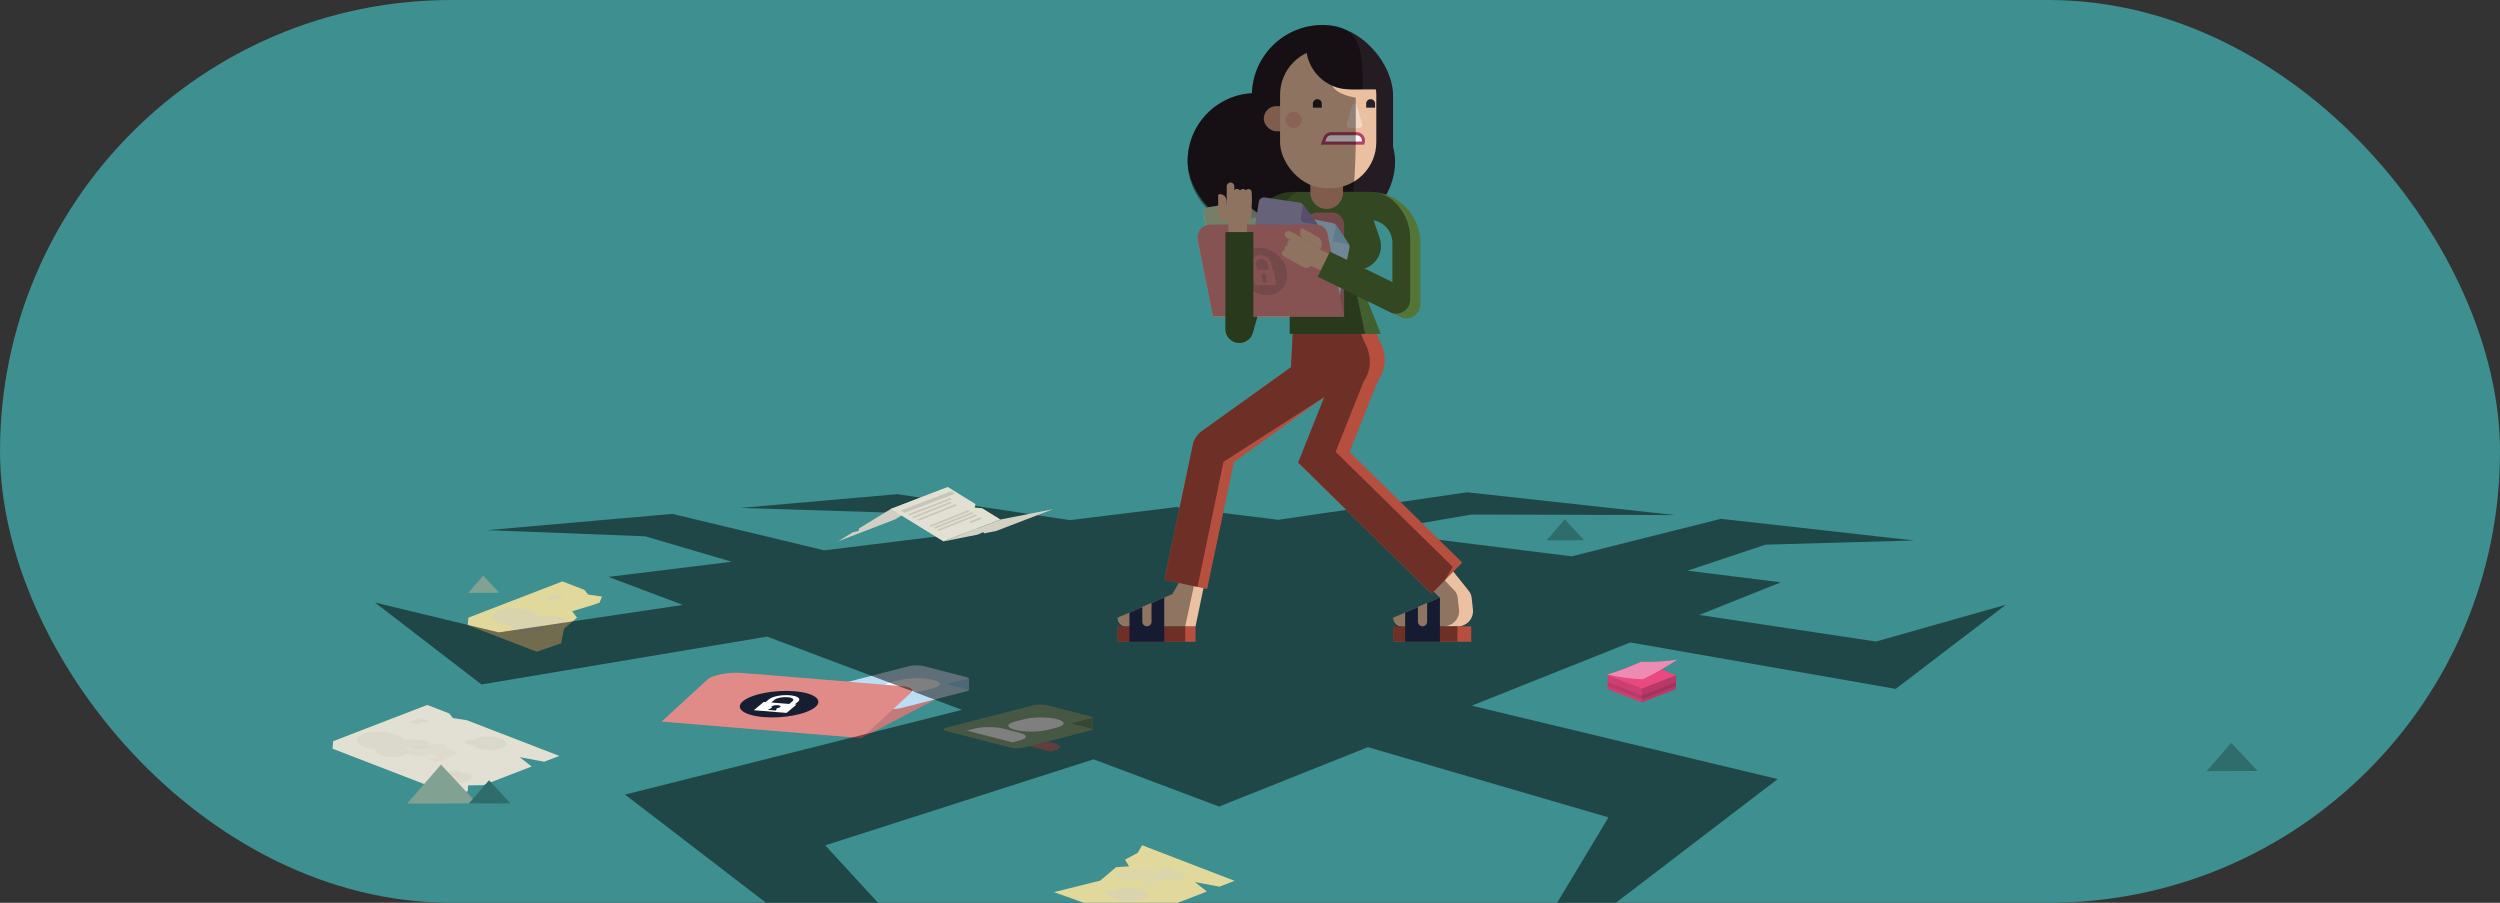 <?xml version="1.0" encoding="utf-8"?>
<svg xmlns="http://www.w3.org/2000/svg" xmlns:xlink="http://www.w3.org/1999/xlink" viewBox="0 0 360 130">
  <rect x="0" y="0" width="360" height="130" fill="#333333" stroke="none"/>
  <defs>
    <style>
      .cls-1, .cls-2, .cls-3, .cls-4, .cls-5, .cls-6 {
        fill: none;
      }

      .cls-7 {
        stroke: #b64063;
        stroke-width: .45px;
      }

      .cls-7, .cls-8 {
        fill: #fff;
      }

      .cls-7, .cls-6 {
        stroke-miterlimit: 10;
      }

      .cls-9 {
        fill: #c27a7a;
      }

      .cls-10 {
        fill: #9182b6;
      }

      .cls-11 {
        fill: #c8c5ba;
      }

      .cls-12 {
        fill: #a9a3cc;
      }

      .cls-13 {
        fill: #3e8f8f;
      }

      .cls-14 {
        fill: #8daf88;
      }

      .cls-15, .cls-16 {
        mix-blend-mode: multiply;
      }

      .cls-15, .cls-17 {
        opacity: .5;
      }

      .cls-18 {
        fill: #d49a7e;
      }

      .cls-16, .cls-19 {
        opacity: .4;
      }

      .cls-20 {
        fill: #ebc0a0;
      }

      .cls-21 {
        fill: #81a293;
      }

      .cls-22 {
        fill: #c0d6ac;
      }

      .cls-23 {
        fill: #bcdef3;
      }

      .cls-24 {
        fill: #232d51;
      }

      .cls-25 {
        fill: #2f6d6c;
      }

      .cls-26 {
        fill: #425f2f;
      }

      .cls-27 {
        fill: #94b09d;
      }

      .cls-28 {
        fill: #6c9168;
      }

      .cls-29 {
        fill: #98ceeb;
      }

      .cls-2 {
        stroke-linecap: round;
      }

      .cls-2, .cls-3, .cls-4, .cls-5 {
        stroke-linejoin: round;
      }

      .cls-2, .cls-4 {
        stroke: #425f2f;
      }

      .cls-2, .cls-4, .cls-5 {
        stroke-width: 4.02px;
      }

      .cls-30 {
        fill: #241b23;
      }

      .cls-31 {
        fill: #a4315b;
      }

      .cls-32 {
        isolation: isolate;
      }

      .cls-3, .cls-6 {
        stroke: #b74f3f;
        stroke-width: 6.31px;
      }

      .cls-5 {
        stroke: #537638;
      }

      .cls-33 {
        opacity: .47;
      }

      .cls-33, .cls-17, .cls-19, .cls-34 {
        fill: #d3d1c4;
      }

      .cls-35 {
        fill: #f2d8c6;
      }

      .cls-36 {
        fill: #537638;
      }

      .cls-37 {
        fill: #bb3968;
      }

      .cls-38 {
        fill: #cc3f70;
      }

      .cls-39 {
        opacity: .3;
      }

      .cls-40 {
        fill: #241f26;
      }

      .cls-41 {
        fill: #171e32;
      }

      .cls-42 {
        fill: #e18b89;
      }

      .cls-43 {
        fill: #e2e0d2;
      }

      .cls-44 {
        fill: #b83966;
      }

      .cls-45 {
        fill: #ea4980;
      }

      .cls-46 {
        fill: #ecc1a1;
      }

      .cls-47 {
        fill: #ee8bb2;
      }

      .cls-48 {
        fill: #b74f3f;
      }

      .cls-49 {
        fill: #e1d89b;
      }

      .cls-50 {
        clip-path: url(#clippath);
      }

      .cls-51 {
        fill: #d0cfc2;
      }

      .cls-52 {
        fill: #e7a48f;
      }
    </style>
    <clipPath id="clippath">
      <rect class="cls-1" x="0" y="0" width="360" height="130" rx="65" ry="65"/>
    </clipPath>
  </defs>
  <g class="cls-32">
    <g id="Calque_1">
      <rect class="cls-13" x="0" y="0" width="360" height="130" rx="65" ry="65"/>
    </g>
    <g id="Calque_2">
      <g class="cls-50">
        <g>
          <g>
            <polygon class="cls-9" points="124.08 106.28 95.3 103.9 108.37 97.03 137.16 99.41 124.08 106.28"/>
            <g>
              <path class="cls-9" d="M148.9,106.25l2.77.71c1.28.33,1.28.86,0,1.19l-.35.09-8.17-2.09,2.9-.12c1.04-.04,2.1.04,2.85.23Z"/>
              <path class="cls-14" d="M156.95,105.21l-9.43,2.42c-.58.15-1.51.15-2.08,0l-9.11-2.34c-.58-.15-.58-.39,0-.53l12.44-3.19c.58-.15,1.51-.15,2.08,0l6.1,1.57c.28.07.43.17.43.27v1.55c0,.1-.16.2-.43.27Z"/>
              <polygon class="cls-28" points="157.38 104.99 154.19 104.17 157.38 103.35 157.38 104.99"/>
              <g>
                <path class="cls-8" d="M146.17,103.9c-1.29.33-1.3.87,0,1.2,1.29.33,3.39.33,4.69,0l1.34-.34c1.29-.33,1.29-.87,0-1.2-1.29-.33-3.39-.33-4.69,0l-1.34.34Z"/>
                <path class="cls-8" d="M139.22,105.2l1.05-.27c1.17-.3,3.07-.3,4.24,0l2.33.6c1.17.3,1.17.79,0,1.09l-1.05.27"/>
              </g>
            </g>
            <g>
              <path class="cls-23" d="M139.11,99.56l-9.43,2.42c-.58.15-1.51.15-2.08,0l-9.11-2.34c-.58-.15-.58-.39,0-.53l12.44-3.19c.58-.15,1.51-.15,2.08,0l6.1,1.57c.28.07.43.17.43.27v1.55c0,.1-.16.2-.43.27Z"/>
              <polygon class="cls-29" points="139.54 99.34 136.35 98.52 139.54 97.7 139.54 99.34"/>
              <g>
                <path class="cls-8" d="M128.33,98.25c-1.29.33-1.3.87,0,1.2s3.39.33,4.69,0l1.34-.34c1.29-.33,1.29-.87,0-1.2-1.29-.33-3.39-.33-4.69,0l-1.34.34Z"/>
                <path class="cls-8" d="M121.38,99.55l1.05-.27c1.17-.3,3.07-.3,4.24,0l2.33.6c1.17.3,1.17.79,0,1.09l-1.05.27"/>
              </g>
            </g>
            <path class="cls-42" d="M124.08,106.28l-28.79-2.38,6.59-6.06c.68-.62,3.07-1.09,4.86-.94l23.14,1.91c1.25.1,1.79.48,1.32.92l-7.12,6.55Z"/>
            <g>
              <path class="cls-41" d="M106.99,100.97c-1.23,1.03.1,2.05,2.97,2.29s6.2-.4,7.43-1.43-.1-2.05-2.97-2.29c-2.87-.24-6.2.4-7.43,1.43Z"/>
              <path class="cls-8" d="M109.99,101.07l-1.44,1.2,4.71.39,1.44-1.2-.26-.02.48-.4c.5-.41-.04-.83-1.2-.92-1.16-.1-2.5.16-2.99.58l-.48.4-.26-.02ZM113.64,101.37l-2.58-.21.48-.4c.31-.26,1.13-.41,1.85-.36s1.04.31.74.57l-.48.4ZM111.18,101.92c-.11-.05-.14-.13-.05-.2.14-.12.53-.2.87-.17s.49.15.35.27c-.09.07-.27.13-.48.16l-.13.34-1.19-.1.63-.3Z"/>
            </g>
          </g>
          <g>
            <polygon class="cls-49" points="77.3 93.85 67.35 90.02 67.45 88.94 80.99 83.72 84.15 84.94 84.69 85.61 86.69 85.91 86.33 86.78 85.19 87.18 82.39 88.02 83.1 88.94 81.23 90.53 80.81 92.63 77.3 93.85"/>
            <path class="cls-17" d="M79.95,85.63c-.25-.02-.52.06-.6.18-.02.03-.02.05-.02.08-.32,0-.61.08-.68.2-.09.14.14.28.52.32s.76-.05.85-.19c.01-.02.02-.03.02-.05.08.02.16.04.26.05.35.03.71-.04.79-.16s-.14-.25-.5-.29c-.11-.01-.23,0-.33,0-.04-.07-.16-.12-.31-.13Z"/>
            <path class="cls-33" d="M78.53,88.75c-.28-.04-.59-.05-.89-.03-.14-.26-.48-.52-1.02-.72-1.39-.53-3.55-.57-4.84-.07s-1.2,1.33.18,1.86c.5.19,1.1.32,1.73.38-.11.27.12.57.69.79.92.35,2.37.37,3.23.03.72-.28.81-.71.28-1.06.25-.01.5-.04.72-.1.76.26,1.83.3,2.44.06s.53-.68-.24-.98c-.68-.26-1.64-.32-2.29-.17Z"/>
          </g>
          <g>
            <g class="cls-15">
              <polygon points="272.98 99.2 288.85 87.08 270.14 92.38 244.69 88.55 256.45 83.85 243 82.18 254.23 78.43 275.62 77.83 247.81 74.71 226.32 80.11 197.63 76.54 211.91 74.09 241.2 74.17 211.27 70.89 184.06 74.85 169.35 73.02 154.08 74.9 129.22 71.16 106.63 73.14 127.85 73.81 142.33 76.34 118.7 79.25 96.83 74 70.17 76.34 92.92 77.23 105.36 80.89 87.61 83.07 98.34 87.11 71.82 91.06 54 86.77 69.33 98.56 110.47 91.67 138.52 102.22 90.01 114.42 165.15 172.11 118.83 121.73 157.47 109.34 175.55 116.14 196.98 107.59 231.62 117.7 217.04 141.96 255.98 112.19 211.93 101.62 234.75 92.51 272.98 99.2"/>
            </g>
            <g>
              <g>
                <rect class="cls-48" x="160.94" y="90.19" width="11.23" height="2.23" transform="translate(333.1 182.61) rotate(180)"/>
                <g>
                  <path class="cls-46" d="M162.19,90.19h9.97s1.51-7.28,1.51-7.28h-3.31s-1.51,2.63-1.51,2.63l-7.91,3.4h0c0,.69.56,1.25,1.25,1.25Z"/>
                  <polygon class="cls-24" points="162.64 92.42 162.64 88.21 167.65 86.05 167.65 92.42 162.64 92.42"/>
                </g>
                <path class="cls-46" d="M165.15,90.19h0c.37,0,.67-.3.67-.67v-2.68s-1.33.57-1.33.57v2.11c0,.37.3.67.67.67Z"/>
              </g>
              <polyline class="cls-3" points="170.74 84.16 174.85 64.68 189.58 54.11"/>
              <path class="cls-48" d="M186.3,44.68l10.71.11,1.69,4.37c2.04,3.55-.54,7.97-4.64,7.93l-8.38-.08"/>
              <g>
                <rect class="cls-48" x="200.63" y="90.19" width="11.23" height="2.23" transform="translate(412.49 182.61) rotate(180)"/>
                <g>
                  <path class="cls-46" d="M201.89,90.19h8.04c1.3,0,2.31-1.13,2.17-2.42l-.18-1.7c-.04-.35-.17-.68-.39-.95l-3.68-4.6h-6.02l5.53,5.53-6.72,2.89h0c0,.69.56,1.25,1.25,1.25Z"/>
                  <polygon class="cls-24" points="202.34 92.42 202.34 88.21 207.35 86.05 207.35 92.42 202.34 92.42"/>
                </g>
                <path class="cls-46" d="M204.84,90.19h0c.37,0,.67-.3.67-.67v-2.68s-1.33.57-1.33.57v2.11c0,.37.3.67.67.67Z"/>
              </g>
              <polyline class="cls-6" points="196.3 51.63 190.63 65.85 208.35 83.26"/>
              <g>
                <rect class="cls-30" x="180.27" y="3.61" width="20.33" height="27.08" rx="10.16" ry="10.16"/>
                <rect class="cls-30" x="171.02" y="13.41" width="29.87" height="19.6" rx="9.8" ry="9.8"/>
                <g>
                  <polygon class="cls-26" points="196.4 33.89 196.36 41.88 198.84 48.08 185.71 48.08 185.78 33.89 196.4 33.89"/>
                  <g>
                    <path class="cls-2" d="M187.79,29.64h-1.7c-1.45,0-2.73.93-3.19,2.3l-4.44,15.44"/>
                    <path class="cls-36" d="M191.87,27.64h-4.57c-.92,0-1.74.59-2.04,1.48l-1.78,5.19c-.75,2.19.85,4.49,3.13,4.49h5.25s0-11.16,0-11.16Z"/>
                    <path class="cls-36" d="M190.29,27.64h4.57c.92,0,1.74.59,2.04,1.48l1.78,5.19c.75,2.19-.85,4.49-3.13,4.49h-5.25s0-11.16,0-11.16Z"/>
                  </g>
                </g>
                <rect class="cls-18" x="181.98" y="15.28" width="5.1" height="3.62" rx="1.81" ry="1.81"/>
                <path class="cls-18" d="M191.04,30.09h0c-1.3,0-2.35-1.05-2.35-2.35v-5h4.71v5c0,1.3-1.05,2.35-2.35,2.35Z"/>
                <rect class="cls-20" x="184.33" y="6.99" width="13.86" height="20.12" rx="6.66" ry="6.66"/>
                <g>
                  <path class="cls-40" d="M189.06,15.5v-.58c0-.35.29-.64.64-.64h0c.35,0,.64.29.64.64v.58s-1.28,0-1.28,0Z"/>
                  <path class="cls-40" d="M196.73,15.5v-.58c0-.35.29-.64.64-.64h0c.35,0,.64.29.64.64v.58h-1.28Z"/>
                </g>
                <path class="cls-35" d="M194.72,15.13l-.83,2.86c-.06.21.1.43.32.43h1.54c.28,0,.49-.27.41-.54l-.8-2.74c-.09-.32-.55-.32-.64,0Z"/>
                <path class="cls-30" d="M188.07,6.58h5.8c3.47,0,6.29,2.82,6.29,6.29h-5.8c-3.47,0-6.29-2.82-6.29-6.29h0Z"/>
                <path class="cls-52" d="M186.29,18.43h0c-.64,0-1.17-.52-1.17-1.17h0c0-.64.52-1.17,1.17-1.17h0c.64,0,1.17.52,1.17,1.17h0c0,.64-.52,1.17-1.17,1.17Z"/>
                <path class="cls-7" d="M195.33,19.25h-3.62c-.42,0-.8.26-.94.66l-.26.7h5.77c.24-.66-.24-1.36-.94-1.36Z"/>
                <g>
                  <path class="cls-9" d="M189.75,30.6h2.07c.96,0,1.73.78,1.73,1.73v.26h-6.12l.91-1.27c.33-.46.85-.73,1.41-.73Z"/>
                  <rect class="cls-9" x="174.67" y="32.33" width="18.89" height="13.27"/>
                  <g>
                    <path class="cls-23" d="M194.32,35.73l-1.42,6.92c-.09.42-.5.7-.92.61l-6.69-1.37c-.42-.09-.7-.5-.61-.92l1.87-9.14c.09-.42.5-.7.92-.61l4.48.92c.2.04.38.16.5.33l1.76,2.67c.11.17.15.38.11.59Z"/>
                    <polygon class="cls-29" points="194.26 35.22 191.92 34.74 192.4 32.4 194.26 35.22"/>
                  </g>
                  <g>
                    <path class="cls-22" d="M181.97,31.6l1.15,6.97c.07.43-.22.83-.64.9l-6.74,1.11c-.43.07-.83-.22-.9-.64l-1.52-9.2c-.07-.43.22-.83.64-.9l4.51-.74c.2-.03.41.02.58.14l2.6,1.86c.17.12.28.3.32.51Z"/>
                    <polygon class="cls-27" points="181.73 31.15 179.37 31.54 178.98 29.18 181.73 31.15"/>
                  </g>
                  <g>
                    <path class="cls-12" d="M189.88,32.88l-1.14,7.65c-.06.43-.46.72-.89.66l-7.43-1.11c-.43-.06-.72-.46-.66-.89l1.5-10.1c.06-.43.46-.72.89-.66l4.98.74c.2.03.39.14.51.31l2.09,2.82c.12.17.18.37.14.58Z"/>
                    <path class="cls-10" d="M189.78,32.36l-1.99-.3c-.31-.05-.53-.34-.48-.65l.3-1.99,2.18,2.94Z"/>
                  </g>
                  <path class="cls-42" d="M193.56,45.6h-18.89l-2.21-11.03c-.23-1.13.69-2.24,1.86-2.24h15.18c.82,0,1.51.56,1.67,1.35l2.39,11.91Z"/>
                  <g>
                    <path class="cls-9" d="M178.49,39.09c.31,1.89,2.09,3.41,3.97,3.41,1.88,0,3.16-1.53,2.85-3.41-.31-1.89-2.09-3.41-3.97-3.41-1.88,0-3.16,1.53-2.85,3.41Z"/>
                    <path class="cls-42" d="M180.31,38.85l.36,2.2h3.09s-.36-2.2-.36-2.2h-.17l-.12-.73c-.12-.76-.84-1.38-1.6-1.38s-1.27.62-1.15,1.38l.12.73h-.17ZM182.7,38.85h-1.7l-.12-.73c-.08-.47.24-.85.71-.85s.91.38.99.85l.12.73ZM181.84,40.1c-.12-.07-.2-.19-.23-.33-.04-.22.11-.4.33-.4s.43.18.47.4c.02.14-.03.26-.12.33l.26.58h-.78l.07-.58Z"/>
                  </g>
                </g>
                <g>
                  <g>
                    <g>
                      <rect class="cls-20" x="176.62" y="30.7" width="3.22" height="2.68" transform="translate(211.17 -146.03) rotate(90.29)"/>
                      <line class="cls-4" x1="178.47" y1="47.39" x2="178.47" y2="33.42"/>
                      <path class="cls-20" d="M180.24,30.95v-2.75s-3.58-.02-3.58-.02v2.75c-.01.49.38.89.87.89h1.81c.49.01.89-.38.89-.88Z"/>
                      <path class="cls-20" d="M176.65,29.99v1.82s1.11,0,1.11,0c.5,0,.91-.41.92-.91h0c0-.5-.41-.91-.91-.92h-1.12Z"/>
                    </g>
                    <path class="cls-20" d="M176.65,28.19v-1.37c0-.3.25-.54.55-.54s.54.24.54.54v1.37c0,.3-.25.54-.55.54-.3,0-.54-.24-.54-.54Z"/>
                    <path class="cls-20" d="M177.58,29.12v-1.37c0-.3.25-.54.55-.54s.54.24.54.54v1.37c0,.3-.25.54-.55.54s-.54-.24-.54-.54Z"/>
                    <path class="cls-20" d="M178.44,29.13v-1.37c0-.3.25-.54.55-.54s.54.24.54.54v1.37c0,.3-.25.54-.55.54s-.54-.24-.54-.54Z"/>
                    <path class="cls-20" d="M179.31,28.16v-.47c0-.26.21-.47.47-.47.26,0,.47.21.47.47v1.51c0,.26-.22.47-.48.47-.26,0-.47-.21-.47-.47v-1.04"/>
                  </g>
                  <path class="cls-20" d="M176.64,31.81h0c-.67,0-1.22-.55-1.22-1.23v-2.43c0-.11.1-.2.21-.2h0c.57,0,1.02.46,1.02,1.03v2.82Z"/>
                </g>
                <g>
                  <g>
                    <g>
                      <rect class="cls-20" x="188.6" y="36.14" width="3.22" height="2.68" transform="translate(32.83 -75.73) rotate(24.58)"/>
                      <path class="cls-20" d="M187.67,38.47l-2.4-1.34,1.75-3.13,2.4,1.34c.43.24.58.78.34,1.21l-.88,1.58c-.24.43-.78.58-1.21.34Z"/>
                      <path class="cls-20" d="M188.6,34.87l1.59.89-.55.98c-.24.44-.8.6-1.24.35h0c-.44-.24-.6-.8-.35-1.24l.55-.98Z"/>
                    </g>
                    <path class="cls-20" d="M187.03,33.99l-1.2-.67c-.26-.15-.59-.05-.74.21s-.05.59.21.74l1.19.67c.26.15.59.05.74-.21.15-.26.05-.59-.21-.74Z"/>
                    <path class="cls-20" d="M187.39,35.25l-1.2-.67c-.26-.15-.59-.05-.74.21s-.05.59.21.74l1.19.67c.26.15.59.05.74-.21s.05-.59-.21-.74Z"/>
                    <path class="cls-20" d="M186.97,36.01l-1.2-.67c-.26-.15-.59-.05-.74.21s-.05.59.21.74l1.19.67c.26.15.59.05.74-.21s.05-.59-.21-.74Z"/>
                    <path class="cls-20" d="M185.7,36.28l-.41-.23c-.23-.13-.51-.05-.64.18-.13.23-.05.51.18.64l1.31.74c.23.13.51.05.64-.18.13-.23.05-.51-.18-.64l-.91-.51"/>
                  </g>
                  <path class="cls-20" d="M190.19,35.76h0c.33-.59.12-1.34-.47-1.67l-2.12-1.19c-.1-.05-.22-.02-.27.08h0c-.28.49-.1,1.12.39,1.39l2.46,1.38Z"/>
                </g>
                <path class="cls-5" d="M193.88,29.64h3.32c2.94,0,5.32,2.38,5.32,5.32v8.88s-11.89-5.8-11.89-5.8"/>
              </g>
            </g>
            <path class="cls-16" d="M210.09,87.77l-.18-1.7c-.04-.35-.17-.68-.39-.95l-1.47-1.54,1.14-1.96-16.86-16.56,4.07-10.2c1.13-1.59,1.14-3.78.02-5.71l-.41-1.07h.56l-1.14-5.45,4.74,2.33c.28.14.58.2.88.2.37,0,.74-.1,1.07-.31.59-.37.95-1.01.95-1.71v-8.88c0-3.2-2.46-6.63-5.7-6.63h-2.51c.33-2.77.37-7.12.37-7.12v-6.45s-2.78-.38-3.36-1.72c1.37.7,4.37.51,4.37.51,0-5.59-.21-9.26-5.8-9.26h0c-5.48,0-9.97,4.39-10.15,9.83-5.15.28-9.28,4.56-9.28,9.77h0c0,2.6,1.03,4.96,2.7,6.72-.28.16-.45.47-.39.81l.29,1.74c-.8.33-1.33,1.2-1.15,2.09l2.21,11.03h1.79v1.8h0c0,.87.57,1.68,1.45,1.93.19.05.37.08.56.08.87,0,1.68-.57,1.93-1.46l.68-2.35h4.65v2.49s.41,0,.41,0l-.24,4.8-12.88,9.23c-.64.46-1.09,1.14-1.25,1.91l-4.1,19.49,2.1.44-.91,1.58-1.2.51h0s-5,2.15-5,2.15l-1.71.74c0,.69.56,1.25,1.25,1.25h-1.25v2.23h9.72v-2.23l1.24-5.76.53.11,3.74-18.02,14.51-9.32-3.76,9.42,19.22,18.88.33-.34.88.88-6.72,2.89c0,.69.56,1.25,1.25,1.25h-1.25v2.23h9.22v-2.23h-1.93c1.3,0,2.31-1.13,2.17-2.42ZM200.5,40.63l-4.03-1.97c1.76-.52,2.85-2.47,2.21-4.35l-.89-2.6c1.54.28,2.72,1.63,2.72,3.25v5.67Z"/>
          </g>
          <g>
            <polygon class="cls-43" points="80.54 108.85 78.36 109.69 74.84 109.03 76.55 110.38 69.6 113.06 67.4 113.1 67.36 113.93 65.55 114.63 47.88 107.81 47.98 106.73 61.52 101.51 64.68 102.73 65.23 103.41 67.22 103.71 80.54 108.85"/>
            <path class="cls-17" d="M60.48,103.43c-.25-.02-.52.06-.6.18-.02.03-.02.05-.02.08-.32,0-.61.08-.68.2-.09.14.14.28.52.32s.76-.05.85-.19c.01-.02.02-.03.02-.05.08.02.16.04.26.05.35.03.71-.04.79-.16s-.14-.25-.5-.29c-.11-.01-.23,0-.33,0-.04-.07-.16-.12-.31-.13Z"/>
            <path class="cls-17" d="M68.55,106.32c-.15.06-.27.12-.37.19-.34-.03-.69-.02-.93.08-.38.15-.33.41.12.58.18.07.4.11.62.13.13.15.34.29.64.41,1.02.39,2.63.41,3.6.03.97-.37.93-.99-.09-1.39s-2.63-.41-3.6-.03Z"/>
            <path class="cls-19" d="M67.46,111.45c.7.27.63.73-.15,1.04s-1.99.33-2.69.06-.63-.73.15-1.04,1.99-.33,2.69-.06Z"/>
            <path class="cls-19" d="M66.04,111.04c.35.14.35.35,0,.49s-.92.14-1.27,0-.35-.35,0-.49.92-.14,1.27,0Z"/>
            <path class="cls-33" d="M59.06,106.55c-.28-.04-.59-.05-.89-.03-.14-.26-.48-.52-1.02-.72-1.39-.53-3.55-.57-4.84-.07-1.29.5-1.2,1.33.18,1.86.5.19,1.1.32,1.73.38-.11.27.12.57.69.79.92.35,2.37.37,3.23.03.72-.28.81-.71.28-1.06.25-.01.5-.04.72-.1.76.26,1.83.3,2.44.06s.53-.68-.24-.98c-.68-.26-1.64-.32-2.29-.17Z"/>
            <g class="cls-39">
              <path class="cls-34" d="M63.99,107.22c-.52-.2-1.48-.15-2.15.1-.14.06-.26.12-.35.18-.77-.18-1.76-.16-2.4.09-.75.29-.72.77.06,1.07.78.3,2.03.31,2.78.02.09-.04.18-.08.24-.12.1.1.24.19.45.27.11.04.23.08.35.11-.14.03-.27.09-.31.16-.02.03-.02.05-.02.08-.32,0-.61.08-.68.2-.09.14.14.28.52.32.38.04.76-.05.85-.19.01-.02.02-.03.02-.05.08.02.16.04.26.05.36.03.71-.04.79-.16.08-.12-.13-.24-.46-.28.45,0,.9-.05,1.23-.18.67-.26.61-.7-.12-.98-.24-.09-.52-.15-.81-.19.15-.19.07-.38-.25-.5ZM63.57,109.06s-.02-.01-.02-.02c.09,0,.17.01.26.02-.08,0-.16,0-.24,0Z"/>
            </g>
          </g>
          <g>
            <polygon class="cls-49" points="164.46 121.71 177.78 126.84 175.6 127.68 172.08 127.02 173.79 128.38 166.84 131.06 164.64 131.1 164.6 131.92 162.79 132.62 155.07 129.64 151.77 128.47 158.44 126.8 160.71 124.88 162.58 124.75 162 123.79 163.82 122.82 164.46 121.71"/>
            <path class="cls-17" d="M160.85,128.08c-.15.06-.27.12-.37.19-.34-.03-.69-.02-.93.08-.38.15-.33.41.12.58.18.07.4.11.62.13.13.15.34.29.64.41,1.02.39,2.63.41,3.6.03s.93-.99-.09-1.39c-1.02-.39-2.63-.41-3.6-.03Z"/>
            <path class="cls-19" d="M167.18,126.65c-.7-.27-.63-.73.15-1.04s1.99-.33,2.69-.06.63.73-.15,1.04"/>
            <path class="cls-19" d="M168.6,125.14c.35.14.35.35,0,.49s-.92.14-1.27,0-.35-.35,0-.49.92-.14,1.27,0Z"/>
            <g class="cls-39">
              <path class="cls-34" d="M166.03,125.13c-.52-.2-1.48-.15-2.15.1-.14.06-.26.12-.35.18-.77-.18-1.76-.16-2.4.09-.75.29-.72.77.06,1.07s2.03.31,2.78.02c.09-.04.18-.08.24-.12.1.1.24.19.45.27.11.04.23.08.35.11-.14.03-.27.09-.31.16-.02.03-.02.05-.02.08-.32,0-.61.08-.68.2-.09.14.14.28.52.32.38.04.76-.05.85-.19.01-.02.02-.03.02-.05.08.02.16.04.26.05.36.03.71-.04.79-.16.08-.12-.13-.24-.46-.28.45,0,.9-.05,1.23-.18.67-.26.61-.7-.12-.98-.24-.09-.52-.15-.81-.19.15-.19.07-.38-.25-.5ZM165.62,126.96s-.02-.01-.02-.02c.09,0,.17.01.26.02-.08,0-.16,0-.24,0Z"/>
            </g>
          </g>
          <polygon class="cls-21" points="58.63 115.71 63.5 110.1 68.7 115.68 58.63 115.71"/>
          <polygon class="cls-25" points="67.51 115.71 70.42 112.36 73.52 115.69 67.51 115.71"/>
          <polygon class="cls-25" points="222.71 77.81 225.33 74.79 228.13 77.79 222.71 77.81"/>
          <polygon class="cls-21" points="67.43 85.37 69.58 82.89 71.88 85.36 67.43 85.37"/>
          <polygon class="cls-25" points="317.76 111.04 321.3 106.97 325.09 111.02 317.76 111.04"/>
          <g>
            <polygon class="cls-51" points="136.49 70.13 128.28 73.29 123.73 76.08 123.62 76.46 122.79 76.65 120.71 77.94 128.92 74.78 136.49 70.13"/>
            <polygon class="cls-34" points="151.64 73.32 143.42 76.47 141.73 76.8 141.57 76.63 140.81 76.98 135.85 77.96 144.07 74.81 151.64 73.32"/>
            <polygon class="cls-43" points="144.07 74.81 135.85 77.96 128.28 73.29 136.49 70.13 140.47 72.59 140.37 73.09 141.42 73.18 144.07 74.81"/>
            <polygon class="cls-11" points="136.99 70.74 129.7 73.52 130.27 73.85 137.57 71.07 136.99 70.74"/>
            <polygon class="cls-11" points="136.84 71.72 130.72 74.07 130.97 74.24 137.08 71.89 136.84 71.72"/>
            <polygon class="cls-11" points="136.82 72.25 131.31 74.46 131.55 74.63 137.07 72.42 136.82 72.25"/>
            <polygon class="cls-11" points="137.58 72.6 132.06 74.81 132.31 74.98 137.82 72.77 137.58 72.6"/>
            <polygon class="cls-11" points="139.37 73.48 133.86 75.68 134.1 75.86 139.62 73.65 139.37 73.48"/>
            <polygon class="cls-11" points="139.97 73.73 134.46 75.94 134.7 76.11 140.22 73.91 139.97 73.73"/>
            <polygon class="cls-11" points="140.46 74.08 134.95 76.28 135.19 76.45 140.71 74.25 140.46 74.08"/>
            <polygon class="cls-11" points="141.15 74.5 139.54 75.15 139.79 75.32 141.39 74.68 141.15 74.5"/>
          </g>
          <g>
            <polygon class="cls-38" points="236.42 101.12 231.5 99.21 236.42 97.29 241.34 99.21 236.42 101.12"/>
            <polygon class="cls-38" points="236.42 99.14 231.5 97.23 236.42 95.31 241.34 97.23 236.42 99.14"/>
            <polygon class="cls-38" points="231.5 97.23 236.42 99.14 236.42 101.12 231.5 99.21 231.5 97.23"/>
            <polygon class="cls-37" points="231.5 98.24 236.42 100.15 236.42 100.68 231.5 98.77 231.5 98.24"/>
            <polygon class="cls-44" points="241.34 97.23 236.42 99.14 236.42 101.12 241.34 99.21 241.34 97.23"/>
            <polygon class="cls-45" points="236.42 99.14 231.5 97.23 236.42 95.31 241.34 97.23 236.42 99.14"/>
            <path class="cls-47" d="M236.56,97.81c-1.72-.06-3.44-.29-5.13-.68,1.57-.45,3.2-1.05,4.87-1.83,1.76.06,3.52-.04,5.25-.32-1.68,1.11-3.35,2.05-4.98,2.83Z"/>
            <polygon class="cls-31" points="241.34 98.24 236.42 100.15 236.42 100.68 241.34 98.77 241.34 98.24"/>
          </g>
        </g>
      </g>
    </g>
  </g>
</svg>